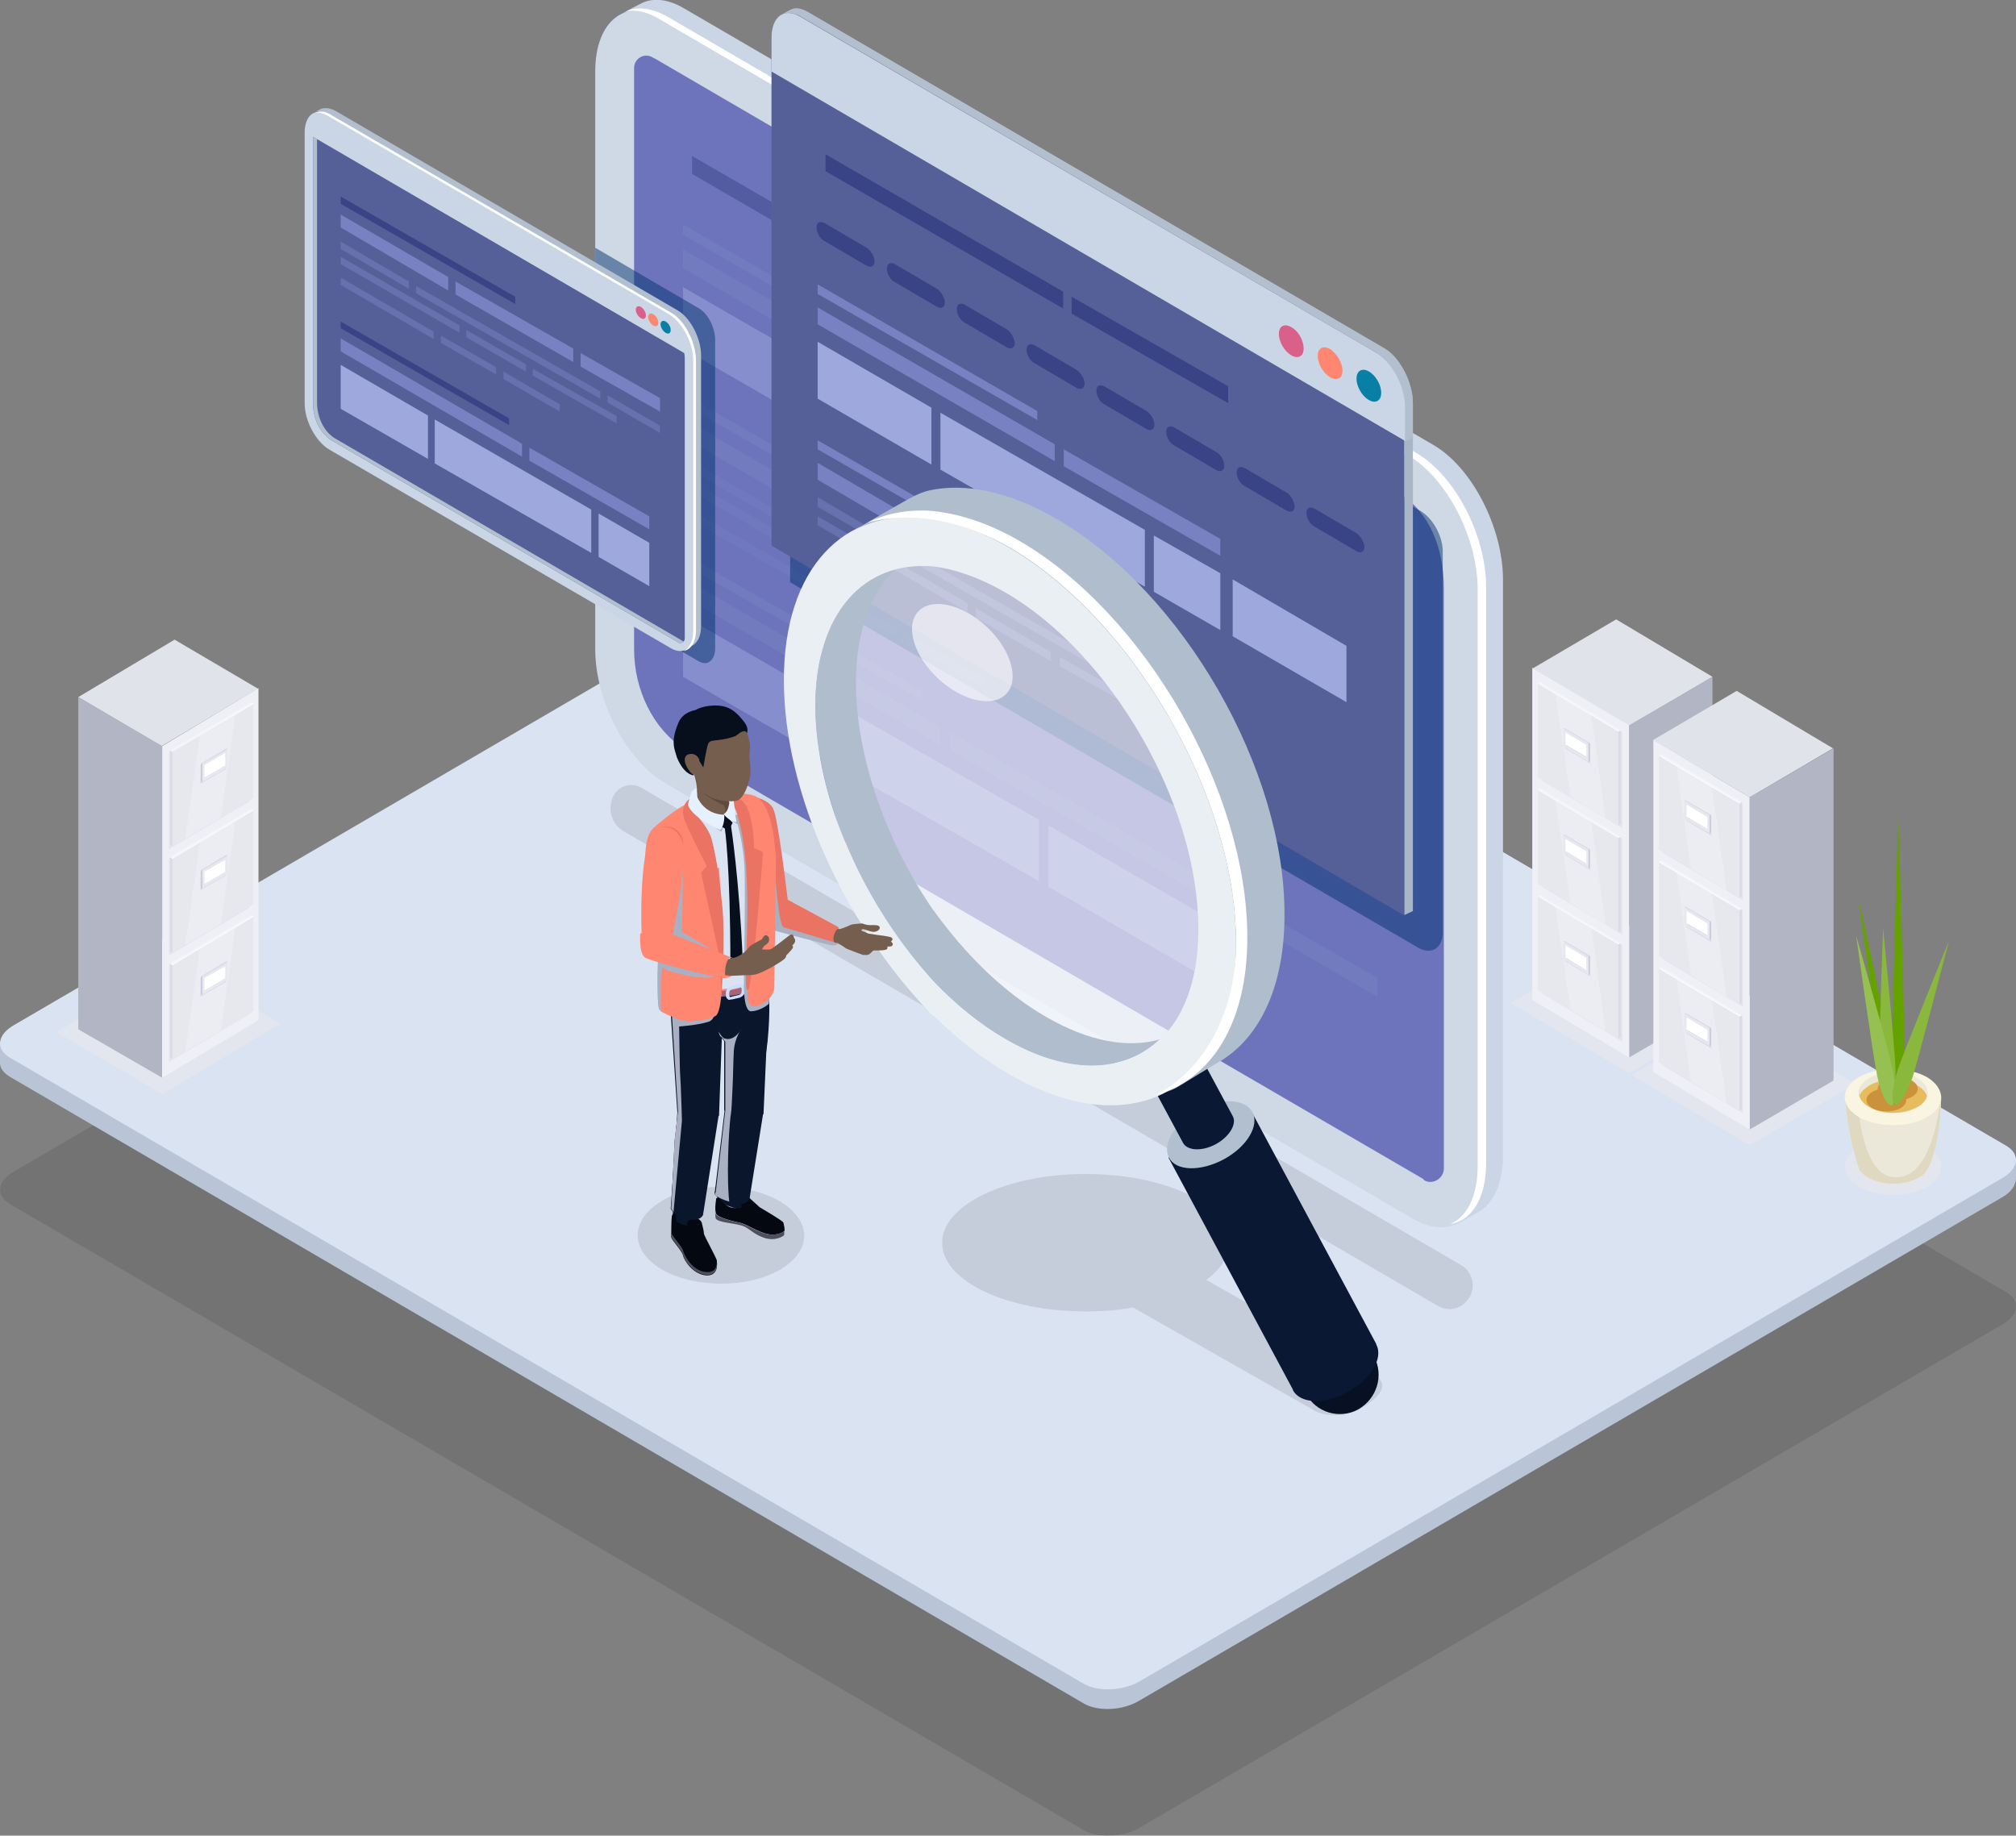 <?xml version="1.0" encoding="utf-8"?>
<!-- Generator: Adobe Illustrator 25.0.0, SVG Export Plug-In . SVG Version: 6.00 Build 0)  -->
<svg version="1.1" id="Layer_1" xmlns="http://www.w3.org/2000/svg" xmlns:xlink="http://www.w3.org/1999/xlink" x="0px" y="0px"
	 viewBox="0 0 358 326" style="enable-background:new 0 0 358 326;" xml:space="preserve">
<rect x="0" y="0" width="358" height="326" fill="#808080" stroke="none"/>
<style type="text/css">
	.st0{opacity:0.1;}
	.st1{fill:#B9C4D6;}
	.st2{fill:#DAE3F2;}
	.st3{fill:#E3E5EF;}
	.st4{fill:#E1E3EB;}
	.st5{fill:#B2B6C4;}
	.st6{fill:#EFF0F5;}
	.st7{fill:#E7E8ED;}
	.st8{fill:#ECEDF2;}
	.st9{fill:#D9DBE6;}
	.st10{fill:#E7E7F0;}
	.st11{fill:#FFFFFF;}
	.st12{fill:#C4C8D8;}
	.st13{fill:#F4F5FA;}
	.st14{fill:#FCFDFF;}
	.st15{fill:#EBE8D9;}
	.st16{fill:#DED9C0;}
	.st17{fill:#F9F5E0;}
	.st18{fill:#E7BC5F;}
	.st19{fill:#C9923B;}
	.st20{fill:#65A200;}
	.st21{fill:#89B83C;}
	.st22{fill:#96C052;}
	.st23{fill:#CFD8E5;}
	.st24{fill:#6E74BC;}
	.st25{opacity:0.5;}
	.st26{fill:#7881C1;}
	.st27{fill:#9EA8DD;}
	.st28{fill:#394486;}
	.st29{fill:#CAD5E5;}
	.st30{opacity:0.5;fill:#03336E;}
	.st31{fill:#556099;}
	.st32{fill:#A8B6C6;}
	.st33{fill:#B2BFCE;}
	.st34{fill:#0880A5;}
	.st35{fill:#FF8671;}
	.st36{fill:#D96088;}
	.st37{opacity:0.6;fill:#FFFFFF;}
	.st38{fill:#071123;}
	.st39{fill:#0B1833;}
	.st40{fill:#B0BDCC;}
	.st41{fill:#EAEFF4;}
	.st42{fill:#0A162B;}
	.st43{fill:#040911;}
	.st44{fill:#504F60;}
	.st45{fill:#EA7363;}
	.st46{fill:#755E4E;}
	.st47{fill:#A8B0C2;}
	.st48{fill:#8C92B0;}
	.st49{fill:#A76478;}
	.st50{fill:#676F97;}
	.st51{fill:#DDE8F6;}
	.st52{fill:#CCDEFB;}
	.st53{opacity:0.5;fill:#49392E;}
	.st54{fill:#070E1C;}
	.st55{fill:#E6F1FF;}
	.st56{fill:#DEA2B4;}
</style>
<g>
	<path class="st0" d="M192.4,325L1.7,213.8c-2.5-1.5-2.2-4,0.7-5.7l153.4-89.5c2.9-1.7,7.3-1.9,9.8-0.4l190.7,111.3
		c2.5,1.5,2.2,4-0.7,5.7l-153.4,89.5C199.3,326.3,194.9,326.5,192.4,325z"/>
	<g>
		<path class="st1" d="M358,205.8l-3.7-0.2L165.6,95.6c-2.5-1.5-6.9-1.3-9.8,0.4L2.9,185.2L0.3,185H0v3.8l0,0c0,0.9,0.6,1.7,1.7,2.4
			l190.7,111.3c2.5,1.5,6.9,1.3,9.8-0.4l153.4-89.5c1.6-0.9,2.3-2.1,2.4-3.2l0,0V205.8z"/>
		<path class="st2" d="M192.4,299L1.7,187.8c-2.5-1.5-2.2-4,0.7-5.7l153.4-89.5c2.9-1.7,7.3-1.9,9.8-0.4l190.7,111.3
			c2.5,1.5,2.2,4-0.7,5.7l-153.4,89.5C199.3,300.3,194.9,300.5,192.4,299z"/>
	</g>
	<path class="st0" d="M109,141.2L109,141.2c1-1.7,3.2-2.3,4.9-1.3l145.6,84.8c1.9,1.1,2.6,3.6,1.5,5.6l-0.1,0.1
		c-1.1,2-3.6,2.7-5.6,1.5l-144.6-84.3C108.5,146.3,107.8,143.5,109,141.2z"/>
	<g>
		<g>
			<polygon class="st3" points="268.2,178.1 287,167.2 308,179.7 289.3,190.6 			"/>
			<path class="st4" d="M287,110l-14.8,8.7l17.1,10.2l14.8-8.7L287,110z"/>
			<polygon class="st5" points="289.3,187.8 304.1,179.2 304.1,120.2 289.3,128.8 			"/>
			<polygon class="st6" points="289.3,187.8 272.1,177.6 272.1,118.6 289.3,128.8 			"/>
		</g>
		<g>
			<polygon class="st3" points="287.8,129.7 273.8,138.6 288.1,147.1 288.1,130.2 			"/>
			<polygon class="st7" points="273.1,121.4 273.1,138.1 287.4,146.6 287.4,129.9 			"/>
			<polygon class="st8" points="282.6,127 285.1,145.3 278.9,141.5 276.2,123.2 			"/>
			<polygon class="st9" points="277.9,132.9 277.9,132.5 282.3,131.9 282.4,132.4 282.4,135.6 			"/>
			<polygon class="st10" points="277.6,132.6 277.6,129.4 282.1,132 282.1,135.3 			"/>
			<polygon class="st11" points="278,130.1 278,132.4 281.7,134.6 281.7,132.3 			"/>
			<polygon class="st9" points="287.4,146.6 287.8,146.4 287.8,129.7 287.4,129.9 			"/>
			<polygon class="st12" points="282.1,135.3 282.3,135.1 282.3,131.9 282.1,132 			"/>
			<polygon class="st9" points="277.6,129.4 277.8,129.3 282.3,131.9 282.1,132 			"/>
			<polygon class="st9" points="278,132.4 278.1,132.3 281.7,134.4 281.7,134.6 			"/>
			<polygon class="st13" points="273.1,121.4 273.5,121.1 287.8,129.7 287.4,129.9 			"/>
			<polygon class="st14" points="287.8,129.7 287.4,129.8 273.2,121.4 273.5,121.1 273.1,121.4 287.4,129.9 			"/>
		</g>
		<g>
			<polygon class="st3" points="287.8,148.6 273.8,157.5 288.1,166 288.1,149.1 			"/>
			<polygon class="st7" points="273.1,140.3 273.1,157 287.4,165.5 287.4,148.8 			"/>
			<polygon class="st8" points="282.6,145.9 285.1,164.2 278.9,160.4 276.2,142.1 			"/>
			<polygon class="st9" points="277.9,151.8 277.9,151.4 282.3,150.8 282.4,151.3 282.4,154.5 			"/>
			<polygon class="st10" points="277.6,151.5 277.6,148.3 282.1,150.9 282.1,154.2 			"/>
			<polygon class="st11" points="278,149 278,151.3 281.7,153.5 281.7,151.2 			"/>
			<polygon class="st9" points="287.4,165.5 287.8,165.3 287.8,148.6 287.4,148.8 			"/>
			<polygon class="st12" points="282.1,154.2 282.3,154 282.3,150.8 282.1,150.9 			"/>
			<polygon class="st9" points="277.6,148.3 277.8,148.2 282.3,150.8 282.1,150.9 			"/>
			<polygon class="st9" points="278,151.3 278.1,151.2 281.7,153.4 281.7,153.5 			"/>
			<polygon class="st13" points="273.1,140.3 273.5,140 287.8,148.6 287.4,148.8 			"/>
			<polygon class="st14" points="287.8,148.6 287.4,148.7 273.2,140.3 273.5,140 273.1,140.3 287.4,148.8 			"/>
		</g>
		<g>
			<polygon class="st3" points="287.8,167.5 273.8,176.4 288.1,185 288.1,168 			"/>
			<polygon class="st7" points="273.1,159.2 273.1,175.9 287.4,184.4 287.4,167.7 			"/>
			<polygon class="st8" points="282.6,164.8 285.1,183.1 278.9,179.3 276.2,161.1 			"/>
			<polygon class="st9" points="277.9,170.7 277.9,170.3 282.3,169.7 282.4,170.2 282.4,173.4 			"/>
			<polygon class="st10" points="277.6,170.4 277.6,167.2 282.1,169.9 282.1,173.1 			"/>
			<polygon class="st11" points="278,167.9 278,170.2 281.7,172.4 281.7,170.1 			"/>
			<polygon class="st9" points="287.4,184.4 287.8,184.2 287.8,167.5 287.4,167.7 			"/>
			<polygon class="st12" points="282.1,173.1 282.3,173 282.3,169.7 282.1,169.9 			"/>
			<polygon class="st9" points="277.6,167.2 277.8,167.1 282.3,169.7 282.1,169.9 			"/>
			<polygon class="st9" points="278,170.2 278.1,170.1 281.7,172.3 281.7,172.4 			"/>
			<polygon class="st13" points="273.1,159.2 273.5,159 287.8,167.5 287.4,167.7 			"/>
			<polygon class="st14" points="287.8,167.5 287.4,167.6 273.2,159.2 273.5,159 273.1,159.2 287.4,167.7 			"/>
		</g>
	</g>
	<g>
		<g>
			<polygon class="st3" points="289.7,190.9 308.4,180 329.5,192.5 310.7,203.4 			"/>
			<path class="st4" d="M308.4,122.7l-14.8,8.7l17.1,10.2l14.8-8.7L308.4,122.7z"/>
			<polygon class="st5" points="310.7,200.6 325.6,191.9 325.6,132.9 310.7,141.6 			"/>
			<polygon class="st6" points="310.7,200.6 293.6,190.4 293.6,131.4 310.7,141.6 			"/>
		</g>
		<g>
			<polygon class="st3" points="309.3,142.4 295.2,151.4 309.5,159.9 309.5,142.9 			"/>
			<polygon class="st7" points="294.6,134.2 294.6,150.9 308.9,159.4 308.9,142.7 			"/>
			<polygon class="st8" points="304,139.8 306.6,158.1 300.3,154.3 297.7,136 			"/>
			<polygon class="st9" points="299.4,145.7 299.4,145.3 303.8,144.7 303.9,145.1 303.9,148.4 			"/>
			<polygon class="st10" points="299.1,145.4 299.1,142.2 303.6,144.8 303.6,148 			"/>
			<polygon class="st11" points="299.5,142.9 299.5,145.2 303.2,147.3 303.2,145.1 			"/>
			<polygon class="st9" points="308.9,159.4 309.3,159.2 309.3,142.4 308.9,142.7 			"/>
			<polygon class="st12" points="303.6,148 303.8,147.9 303.8,144.7 303.6,144.8 			"/>
			<polygon class="st9" points="299.1,142.2 299.3,142.1 303.8,144.7 303.6,144.8 			"/>
			<polygon class="st9" points="299.5,145.2 299.6,145.1 303.2,147.2 303.2,147.3 			"/>
			<polygon class="st13" points="294.6,134.2 295,133.9 309.3,142.4 308.9,142.7 			"/>
			<polygon class="st14" points="309.3,142.4 308.9,142.6 294.7,134.1 295,133.9 294.6,134.2 308.9,142.7 			"/>
		</g>
		<g>
			<polygon class="st3" points="309.3,161.4 295.2,170.3 309.5,178.8 309.5,161.8 			"/>
			<polygon class="st7" points="294.6,153.1 294.6,169.8 308.9,178.3 308.9,161.6 			"/>
			<polygon class="st8" points="304,158.7 306.6,177 300.3,173.2 297.7,154.9 			"/>
			<polygon class="st9" points="299.4,164.6 299.4,164.2 303.8,163.6 303.9,164 303.9,167.3 			"/>
			<polygon class="st10" points="299.1,164.3 299.1,161.1 303.6,163.7 303.6,166.9 			"/>
			<polygon class="st11" points="299.5,161.8 299.5,164.1 303.2,166.3 303.2,164 			"/>
			<polygon class="st9" points="308.9,178.3 309.3,178.1 309.3,161.4 308.9,161.6 			"/>
			<polygon class="st12" points="303.6,166.9 303.8,166.8 303.8,163.6 303.6,163.7 			"/>
			<polygon class="st9" points="299.1,161.1 299.3,161 303.8,163.6 303.6,163.7 			"/>
			<polygon class="st9" points="299.5,164.1 299.6,164 303.2,166.1 303.2,166.3 			"/>
			<polygon class="st13" points="294.6,153.1 295,152.8 309.3,161.4 308.9,161.6 			"/>
			<polygon class="st14" points="309.3,161.4 308.9,161.5 294.7,153 295,152.8 294.6,153.1 308.9,161.6 			"/>
		</g>
		<g>
			<polygon class="st3" points="309.3,180.3 295.2,189.2 309.5,197.7 309.5,180.7 			"/>
			<polygon class="st7" points="294.6,172 294.6,188.7 308.9,197.2 308.9,180.5 			"/>
			<polygon class="st8" points="304,177.6 306.6,195.9 300.3,192.1 297.7,173.8 			"/>
			<polygon class="st9" points="299.4,183.5 299.4,183.1 303.8,182.5 303.9,182.9 303.9,186.2 			"/>
			<polygon class="st10" points="299.1,183.2 299.1,180 303.6,182.6 303.6,185.8 			"/>
			<polygon class="st11" points="299.5,180.7 299.5,183 303.2,185.2 303.2,182.9 			"/>
			<polygon class="st9" points="308.9,197.2 309.3,197 309.3,180.3 308.9,180.5 			"/>
			<polygon class="st12" points="303.6,185.8 303.8,185.7 303.8,182.5 303.6,182.6 			"/>
			<polygon class="st9" points="299.1,180 299.3,179.9 303.8,182.5 303.6,182.6 			"/>
			<polygon class="st9" points="299.5,183 299.6,182.9 303.2,185 303.2,185.2 			"/>
			<polygon class="st13" points="294.6,172 295,171.7 309.3,180.3 308.9,180.5 			"/>
			<polygon class="st14" points="309.3,180.3 308.9,180.4 294.7,171.9 295,171.7 294.6,172 308.9,180.5 			"/>
		</g>
	</g>
	<g>
		<g>
			<polygon class="st3" points="49.8,181.8 31.1,170.8 10,183.3 28.8,194.3 			"/>
			<path class="st4" d="M13.9,123.8l14.8,8.7l17.1-10.2l-14.8-8.7L13.9,123.8z"/>
			<polygon class="st5" points="28.8,191.4 13.9,182.8 13.9,123.8 28.8,132.5 			"/>
			<polygon class="st6" points="28.8,191.4 45.9,181.2 45.9,122.2 28.8,132.5 			"/>
		</g>
		<g>
			<polygon class="st3" points="30.2,133.3 44.3,142.3 30,150.8 30,133.8 			"/>
			<polygon class="st7" points="45,125 45,141.7 30.6,150.3 30.6,133.5 			"/>
			<polygon class="st8" points="35.5,130.7 32.9,148.9 39.2,145.2 41.8,126.9 			"/>
			<polygon class="st9" points="40.1,136.6 40.1,136.1 35.7,135.6 35.6,136 35.6,139.2 			"/>
			<polygon class="st10" points="40.4,136.3 40.4,133.1 35.9,135.7 35.9,138.9 			"/>
			<polygon class="st11" points="40,133.7 40,136 36.3,138.2 36.3,135.9 			"/>
			<polygon class="st9" points="30.6,150.3 30.2,150 30.2,133.3 30.6,133.5 			"/>
			<polygon class="st12" points="35.9,138.9 35.7,138.8 35.7,135.6 35.9,135.7 			"/>
			<polygon class="st9" points="40.4,133.1 40.2,132.9 35.7,135.6 35.9,135.7 			"/>
			<polygon class="st9" points="40,136 39.9,136 36.3,138.1 36.3,138.2 			"/>
			<polygon class="st13" points="45,125 44.5,124.8 30.2,133.3 30.6,133.5 			"/>
			<polygon class="st14" points="30.2,133.3 30.6,133.5 44.8,125 44.5,124.8 45,125 30.6,133.5 			"/>
		</g>
		<g>
			<polygon class="st3" points="30.2,152.2 44.3,161.2 30,169.7 30,152.7 			"/>
			<polygon class="st7" points="45,143.9 45,160.6 30.6,169.2 30.6,152.5 			"/>
			<polygon class="st8" points="35.5,149.6 32.9,167.8 39.2,164.1 41.8,145.8 			"/>
			<polygon class="st9" points="40.1,155.5 40.1,155 35.7,154.5 35.6,154.9 35.6,158.1 			"/>
			<polygon class="st10" points="40.4,155.2 40.4,152 35.9,154.6 35.9,157.8 			"/>
			<polygon class="st11" points="40,152.7 40,154.9 36.3,157.1 36.3,154.8 			"/>
			<polygon class="st9" points="30.6,169.2 30.2,168.9 30.2,152.2 30.6,152.5 			"/>
			<polygon class="st12" points="35.9,157.8 35.7,157.7 35.7,154.5 35.9,154.6 			"/>
			<polygon class="st9" points="40.4,152 40.2,151.8 35.7,154.5 35.9,154.6 			"/>
			<polygon class="st9" points="40,154.9 39.9,154.9 36.3,157 36.3,157.1 			"/>
			<polygon class="st13" points="45,143.9 44.5,143.7 30.2,152.2 30.6,152.5 			"/>
			<polygon class="st14" points="30.2,152.2 30.6,152.4 44.8,143.9 44.5,143.7 45,143.9 30.6,152.5 			"/>
		</g>
		<g>
			<polygon class="st3" points="30.2,171.1 44.3,180.1 30,188.6 30,171.6 			"/>
			<polygon class="st7" points="45,162.8 45,179.6 30.6,188.1 30.6,171.4 			"/>
			<polygon class="st8" points="35.5,168.5 32.9,186.7 39.2,183 41.8,164.7 			"/>
			<polygon class="st9" points="40.1,174.4 40.1,174 35.7,173.4 35.6,173.8 35.6,177 			"/>
			<polygon class="st10" points="40.4,174.1 40.4,170.9 35.9,173.5 35.9,176.7 			"/>
			<polygon class="st11" points="40,171.6 40,173.8 36.3,176 36.3,173.7 			"/>
			<polygon class="st9" points="30.6,188.1 30.2,187.8 30.2,171.1 30.6,171.4 			"/>
			<polygon class="st12" points="35.9,176.7 35.7,176.6 35.7,173.4 35.9,173.5 			"/>
			<polygon class="st9" points="40.4,170.9 40.2,170.7 35.7,173.4 35.9,173.5 			"/>
			<polygon class="st9" points="40,173.8 39.9,173.8 36.3,175.9 36.3,176 			"/>
			<polygon class="st13" points="45,162.8 44.5,162.6 30.2,171.1 30.6,171.4 			"/>
			<polygon class="st14" points="30.2,171.1 30.6,171.3 44.8,162.8 44.5,162.6 45,162.8 30.6,171.4 			"/>
		</g>
	</g>
	<g>
		<path class="st3" d="M342.2,210.8c-3.3,1.9-8.7,1.9-12.1,0c-3.3-2-3.4-5.1,0-7.1c3.3-1.9,8.7-1.9,12.1,0
			C345.5,205.7,345.6,208.8,342.2,210.8z"/>
		<path class="st15" d="M344.7,194.6c0,0,0,0.1,0,0.4c0,1.2-0.2,9-2.5,12.9c0,0,0,0,0,0c-0.3,0.5-0.8,1-1.4,1.3
			c-2.5,1.5-6.6,1.5-9.1,0c-0.7-0.4-1.1-0.8-1.5-1.3c0,0-2.2-6.2-2.5-12.6v-0.2C327.7,189.1,344.7,194.6,344.7,194.6z"/>
		<path class="st16" d="M344.7,194.9c0,1.2-0.2,9-2.5,12.9c0,0,0,0,0,0c-0.3,0.5-0.8,1-1.4,1.3c-2.5,1.5-6.6,1.5-9.1,0
			c-0.7-0.4-1.1-0.8-1.5-1.3c0,0-2.2-6.2-2.5-12.6v-0.2l2.3,1.8c0,0,0.8,11.5,5.9,12.2C340.9,209.8,343.5,203.7,344.7,194.9z"/>
		<path class="st17" d="M342.2,198.4c-3.3,1.9-8.7,1.9-12.1,0c-3.3-2-3.4-5.1,0-7.1c3.3-1.9,8.7-1.9,12.1,0
			C345.5,193.3,345.6,196.5,342.2,198.4z"/>
		<path class="st18" d="M340.5,191.6c-2.4-1.4-6.2-1.4-8.6,0c-2.4,1.4-2.4,3.6,0,5c2.4,1.4,6.2,1.4,8.6,0
			C342.9,195.3,342.8,193,340.5,191.6z"/>
		<path class="st15" d="M331.9,192.8c2.4-1.4,6.2-1.4,8.6,0c0.9,0.5,1.5,1.2,1.7,1.9c0.4-1.1-0.2-2.3-1.7-3.2
			c-2.4-1.4-6.2-1.4-8.6,0c-1.5,0.8-2,2-1.7,3.1C330.4,194,331,193.4,331.9,192.8z"/>
		<path class="st19" d="M337.5,193.9c-1.4-0.8-3.6-0.8-5,0c-1.4,0.8-1.4,2.1,0,2.9c1.4,0.8,3.6,0.8,5,0
			C338.9,196,338.8,194.7,337.5,193.9z"/>
		<path class="st19" d="M339.5,191.9c-1.4-0.8-3.6-0.8-5,0c-1.4,0.8-1.4,2.1,0,2.9c1.4,0.8,3.6,0.8,5,0
			C340.9,194,340.9,192.7,339.5,191.9z"/>
		<path class="st20" d="M338.2,185.6c0,5-0.5,9-1.1,9c-0.6,0-1.1-4-1.1-9c0-5,1.1-40.8,1.1-40.8S338.2,180.6,338.2,185.6z"/>
		<path class="st20" d="M336.4,189.3c0.6,3.7,0.7,6.8,0.1,6.9c-0.6,0.1-1.6-2.7-2.3-6.4c-0.6-3.7-4.2-30.4-4.2-30.4
			S335.7,185.6,336.4,189.3z"/>
		<path class="st21" d="M336.6,189.7c0.1,3.3-0.5,6.1-1.3,6.1c-0.8,0-1.5-2.7-1.6-6c-0.1-3.3,0.7-25,0.7-25S336.5,186.4,336.6,189.7
			z"/>
		<path class="st22" d="M336.1,190c0.7,3.3,0.6,6.1-0.2,6.3c-0.8,0.2-2-2.3-2.6-5.5c-0.7-3.3-3.7-24.7-3.7-24.7
			S335.5,186.7,336.1,190z"/>
		<path class="st21" d="M339.7,191.1c-1,3.1-2.5,5.4-3.2,5.1c-0.7-0.3-0.5-3.1,0.5-6.2c1-3.1,9.1-22.9,9.1-22.9
			S340.7,187.9,339.7,191.1z"/>
	</g>
	<path class="st23" d="M251,216.5l-133-77.5c-6.8-4-12.3-14.6-12.3-23.7V12.7c0-9.1,5.5-13.3,12.3-9.4l133,77.5
		c6.8,4,12.3,14.6,12.3,23.7v102.5C263.3,216.2,257.8,220.4,251,216.5z"/>
	<path class="st24" d="M252.6,209.3L121.5,133c-5.5-3.5-8.9-10.5-8.9-17.7V12.1c0-1.7,1.8-2.8,3.3-1.9c0.2,0.1,0.3,0.2,0.4,0.2
		l131.2,76.5c6.5,3.8,8.9,10.5,8.9,17.7v102.9c0,1.8-2,3-3.5,2.1C252.8,209.4,252.7,209.4,252.6,209.3z"/>
	<g class="st25">
		<g>
			<g>
				<polygon class="st26" points="121.3,39.9 121.3,41.7 163.7,66 163.7,64.3 				"/>
				<polygon class="st26" points="167,70.7 121.3,44.3 121.3,47.6 167,74 				"/>
				<polygon class="st27" points="143.3,63.7 121.3,51 121.3,61.9 143.3,74.6 				"/>
				<polygon class="st27" points="145,64.7 145,75.6 184.5,98.2 184.5,87.3 				"/>
				<polygon class="st26" points="168.8,75 199,92.2 199,89 168.8,71.7 				"/>
				<polygon class="st27" points="186.2,99.2 199,106.5 199,95.6 186.2,88.3 				"/>
				<polygon class="st28" points="168.6,54.1 122.9,27.7 122.9,30.9 168.6,57.4 				"/>
				<polygon class="st28" points="170.4,58.4 200.6,75.6 200.6,72.3 170.4,55.1 				"/>
			</g>
			<g>
				<polygon class="st26" points="121.3,69.9 121.3,71.7 163.7,96 163.7,94.3 				"/>
				<polygon class="st26" points="147.5,89.6 121.3,74.3 121.3,77.6 147.5,92.8 				"/>
				<g class="st25">
					<polygon class="st26" points="145.6,105.5 159.1,113.2 159.1,111.4 145.6,103.8 					"/>
					<polygon class="st26" points="150.2,101.3 121.3,84.6 121.3,86.4 150.2,103.1 					"/>
					<polygon class="st26" points="138,90.7 121.3,81 121.3,82.7 138,92.4 					"/>
					<polygon class="st26" points="184.5,117.3 139.7,91.7 139.7,93.4 184.5,119 					"/>
					<polygon class="st26" points="166.3,112.5 166.3,110.7 151.9,102.3 151.9,104.1 					"/>
					<polygon class="st26" points="186.2,118.3 186.2,120 199,127.4 199,125.6 					"/>
					<polygon class="st26" points="168,113.5 188.4,125 188.4,123.2 168,111.7 					"/>
					<polygon class="st26" points="121.3,91.5 143.9,104.5 143.9,102.8 121.3,89.7 					"/>
					<polygon class="st26" points="160.8,114.2 174.6,122.1 174.6,120.4 160.8,112.4 					"/>
				</g>
				<g>
					<polygon class="st26" points="177.9,106.9 149.3,90.6 149.3,93.8 177.9,110.2 					"/>
					<polygon class="st26" points="179.6,107.9 179.6,111.2 199,122.2 199,119 					"/>
				</g>
			</g>
			<g>
				<polygon class="st26" points="121.3,98.3 121.3,100.1 163.7,124.4 163.7,122.6 				"/>
				<polygon class="st26" points="167,129.1 121.3,102.6 121.3,105.9 167,132.3 				"/>
				<polygon class="st27" points="143.3,122 121.3,109.3 121.3,120.2 143.3,132.9 				"/>
				<polygon class="st27" points="145,123 145,133.9 184.5,156.5 184.5,145.6 				"/>
				<polygon class="st26" points="168.8,133.3 199,150.6 199,147.3 168.8,130.1 				"/>
				<polygon class="st27" points="186.2,157.5 199,164.9 199,154 186.2,146.6 				"/>
				<g>
					<polygon class="st26" points="244.6,173.7 198.8,147.3 198.8,150.5 244.6,177 					"/>
					<polygon class="st27" points="220.8,166.6 198.8,153.9 198.8,164.8 220.8,177.5 					"/>
				</g>
			</g>
		</g>
	</g>
	<path class="st29" d="M254.5,79l-133-77.5c-2.7-1.6-5.2-1.9-7.2-1.1c-0.3,0.1-3.7,1.9-3.9,2.1c0,0,0,0,0,0c2.1-1,4.8-0.8,7.7,0.8
		l133,77.5c6.8,4,12.3,14.6,12.3,23.7v102.5c0,5.7-2.1,9.5-5.4,10.6c0.3,0,0.6-0.1,1.1-0.4c0.2-0.1,3.9-2.2,4-2.3
		c2.3-1.7,3.8-5,3.8-9.7V102.7C266.8,93.5,261.3,82.9,254.5,79z"/>
	<path class="st11" d="M251.6,80.5l-133-77.5c-2.8-1.6-5.4-1.9-7.4-1c1.8-0.3,3.8,0.1,5.9,1.4l133,77.5c6.8,4,12.3,14.6,12.3,23.7
		v102.5c0,5.4-1.9,9-4.9,10.3c3.8-0.6,6.4-4.5,6.4-10.8V104.2C263.9,95.1,258.4,84.5,251.6,80.5z"/>
	<path class="st30" d="M252,90.6l-111.2-64l-0.5,76.8l111.7,65c2.3,1.2,4.2-0.1,4.2-2.8V97.7C256.1,95,254.3,91.8,252,90.6z"/>
	<g>
		<g>
			<path class="st31" d="M137,96.9V6.7c0-3.7,2.3-5.4,5-3.8l102.4,59.8c2.8,1.6,5,6,5,9.7v90.2L137,96.9z"/>
			<path class="st32" d="M250.9,161.8V71.6c0-3.7-2.3-8.1-5-9.7L143.4,2.1c-1.1-0.6-2.1-0.8-2.9-0.4c-0.1,0-1.5,0.8-1.6,0.8l0,0
				c0.9-0.4,1.9-0.3,3.1,0.3l102.4,59.8c2.8,1.6,5,6,5,9.7v90.2L250.9,161.8z"/>
			<path class="st33" d="M250.9,77.7v-6.1c0-3.7-2.3-8.1-5-9.7L143.4,2.1c-1.1-0.6-2.1-0.8-2.9-0.4c-0.1,0-1.5,0.8-1.6,0.8l0,0
				c0.9-0.4,1.9-0.3,3.1,0.3l102.4,59.8c2.8,1.6,5,6,5,9.7v6.1L250.9,77.7z"/>
			<path class="st29" d="M244.5,62.7L142,2.9c-2.8-1.6-5,0.1-5,3.8v6l112.5,65.6v-6C249.5,68.6,247.2,64.3,244.5,62.7z"/>
			
				<ellipse transform="matrix(0.867 -0.498 0.498 0.867 -1.748 130.268)" class="st34" cx="243.1" cy="68.4" rx="1.8" ry="3.1"/>
			<path class="st35" d="M238.4,65.8c0,1.4-1,1.9-2.2,1.2c-1.2-0.7-2.2-2.4-2.2-3.8c0-1.4,1-1.9,2.2-1.2
				C237.4,62.8,238.4,64.5,238.4,65.8z"/>
			<path class="st36" d="M231.5,61.9c0,1.4-1,1.9-2.2,1.2c-1.2-0.7-2.2-2.4-2.2-3.8c0-1.4,1-1.9,2.2-1.2
				C230.6,58.8,231.5,60.5,231.5,61.9z"/>
		</g>
		<g>
			<g>
				<path class="st28" d="M153.9,44l-7.5-4.4c-0.8-0.4-1.4-0.1-1.4,0.8c0,0.9,0.6,2,1.4,2.4l7.5,4.4c0.8,0.4,1.4,0.1,1.4-0.8
					C155.3,45.6,154.7,44.5,153.9,44z"/>
				<path class="st28" d="M166.4,51.3l-7.5-4.4c-0.8-0.4-1.4-0.1-1.4,0.8c0,0.9,0.6,2,1.4,2.4l7.5,4.4c0.8,0.4,1.4,0.1,1.4-0.8
					C167.7,52.8,167.1,51.7,166.4,51.3z"/>
				<path class="st28" d="M178.8,58.5l-7.5-4.4c-0.8-0.4-1.4-0.1-1.4,0.8c0,0.9,0.6,2,1.4,2.4l7.5,4.4c0.8,0.4,1.4,0.1,1.4-0.8
					C180.1,60,179.5,58.9,178.8,58.5z"/>
				<path class="st28" d="M191.2,65.7l-7.5-4.4c-0.8-0.4-1.4-0.1-1.4,0.8c0,0.9,0.6,2,1.4,2.4l7.5,4.4c0.8,0.4,1.4,0.1,1.4-0.8
					C192.6,67.2,191.9,66.2,191.2,65.7z"/>
				<path class="st28" d="M203.6,73l-7.5-4.4c-0.8-0.4-1.4-0.1-1.4,0.8c0,0.9,0.6,2,1.4,2.4l7.5,4.4c0.8,0.4,1.4,0.1,1.4-0.8
					C205,74.6,204.4,73.5,203.6,73z M216,80.3l-7.5-4.4c-0.8-0.4-1.4-0.1-1.4,0.8c0,0.9,0.6,2,1.4,2.4l7.5,4.4
					c0.8,0.4,1.4,0.1,1.4-0.8C217.4,81.8,216.8,80.7,216,80.3z M228.5,87.5l-7.5-4.4c-0.8-0.4-1.4-0.1-1.4,0.8c0,0.9,0.6,2,1.4,2.4
					l7.5,4.4c0.8,0.4,1.4,0.1,1.4-0.8C229.8,89,229.2,87.9,228.5,87.5z M240.9,94.7l-7.5-4.4c-0.8-0.4-1.4-0.1-1.4,0.8
					c0,0.9,0.6,2,1.4,2.4l7.5,4.4c0.8,0.4,1.4,0.1,1.4-0.8C242.2,96.2,241.6,95.2,240.9,94.7z"/>
			</g>
			<g>
				<g>
					<g>
						<polygon class="st26" points="145.2,50.5 145.2,52.2 184.2,74.6 184.2,73 						"/>
						<polygon class="st26" points="187.3,78.9 145.2,54.6 145.2,57.6 187.3,81.9 						"/>
						<polygon class="st27" points="165.4,72.4 145.2,60.7 145.2,70.8 165.4,82.5 						"/>
						<polygon class="st27" points="167,73.3 167,83.4 203.3,104.2 203.3,94.1 						"/>
						<polygon class="st26" points="188.9,82.8 216.7,98.7 216.7,95.7 188.9,79.8 						"/>
						<polygon class="st27" points="204.9,105.1 216.7,111.9 216.7,101.8 204.9,95.1 						"/>
						<polygon class="st28" points="188.8,51.8 146.6,27.4 146.6,30.4 188.8,54.8 						"/>
						<polygon class="st28" points="190.3,55.7 218.1,71.6 218.1,68.6 190.3,52.7 						"/>
						<polygon class="st27" points="239.1,114.7 218.9,102.9 218.9,113 239.1,124.7 						"/>
					</g>
					<g>
						<polygon class="st26" points="145.2,78.2 145.2,79.8 184.2,102.2 184.2,100.6 						"/>
						<polygon class="st26" points="169.3,96.3 145.2,82.2 145.2,85.2 169.3,99.3 						"/>
						<g class="st25">
							<polygon class="st26" points="171.8,107.1 145.2,91.7 145.2,93.3 171.8,108.7 							"/>
							<polygon class="st26" points="160.5,97.3 145.2,88.3 145.2,90 160.5,98.9 							"/>
							<polygon class="st26" points="203.3,121.8 162.1,98.2 162.1,99.8 203.3,123.4 							"/>
							<polygon class="st26" points="186.6,117.4 186.6,115.8 173.3,108 173.3,109.7 							"/>
							<polygon class="st26" points="204.9,122.7 204.9,124.3 216.7,131.1 216.7,129.5 							"/>
							<polygon class="st26" points="188.2,118.3 207,128.9 207,127.3 188.2,116.7 							"/>
						</g>
						<g>
							<polygon class="st26" points="197.3,112.3 170.9,97.2 170.9,100.2 197.3,115.3 							"/>
							<polygon class="st26" points="198.9,113.2 198.9,116.2 216.7,126.4 216.7,123.4 							"/>
						</g>
					</g>
				</g>
			</g>
		</g>
	</g>
	<g>
		<g>
			<path class="st30" d="M124,54.7L105.7,44v62.7l18.3,10.7c1.6,1,3-0.1,3-2.3V60.4C127,58.2,125.7,55.6,124,54.7z"/>
			<path class="st29" d="M119.1,115.1L58.4,79.8c-2.3-1.4-4.3-5-4.3-8.2v-48c0-3.2,1.9-4.6,4.3-3.2l60.7,35.3c2.3,1.4,4.3,5,4.3,8.2
				v48C123.3,115,121.4,116.5,119.1,115.1z"/>
			<path class="st33" d="M120.3,55.1L59.6,19.7c-0.9-0.5-1.8-0.6-2.5-0.4c-0.1,0-1.3,0.7-1.4,0.7l0,0c0.7-0.4,1.6-0.3,2.6,0.3
				l60.7,35.3c2.3,1.4,4.3,5,4.3,8.2v48c0,2-0.7,3.3-1.9,3.6c0.1,0,0.2,0,0.4-0.1c0.1,0,1.3-0.8,1.4-0.8c0.8-0.6,1.3-1.7,1.3-3.4
				v-48C124.5,60.1,122.6,56.4,120.3,55.1z"/>
			<path class="st11" d="M119.3,55.6L58.6,20.3c-1-0.6-1.8-0.6-2.6-0.3c0.6-0.1,1.3,0.1,2.1,0.5l60.7,35.3c2.3,1.4,4.3,5,4.3,8.2v48
				c0,1.9-0.7,3.1-1.7,3.6c1.3-0.2,2.2-1.6,2.2-3.7v-48C123.5,60.6,121.6,57,119.3,55.6z"/>
			<path class="st31" d="M55.6,24.3v47.5c0,2.5,1.2,5,3.1,6.3l61.6,35.9c0,0,0.1,0,0.1,0.1c0.6,0.3,1.2-0.1,1.2-0.7V63.9
				c0-0.4,0-0.8-0.1-1.2L55.6,24.3z"/>
			<path class="st33" d="M121.1,113.8c0,0-0.1,0-0.1-0.1L59.4,77.8c-1.9-1.2-3.1-3.7-3.1-6.3V24.7l-0.7-0.4v47.5
				c0,2.5,1.2,5,3.1,6.3l61.6,35.9c0,0,0.1,0,0.1,0.1c0.3,0.2,0.7,0.1,1-0.1C121.3,113.8,121.2,113.8,121.1,113.8z"/>
			<g>
				<path class="st34" d="M117.3,57.6c0,0.5,0.4,1.2,0.9,1.5c0.5,0.3,0.9,0.1,0.9-0.5s-0.4-1.2-0.9-1.5
					C117.7,56.8,117.3,57.1,117.3,57.6z"/>
				<path class="st35" d="M115.1,56.3c0,0.5,0.4,1.2,0.9,1.5c0.5,0.3,0.9,0.1,0.9-0.5s-0.4-1.2-0.9-1.5
					C115.5,55.5,115.1,55.8,115.1,56.3z"/>
				<path class="st36" d="M112.9,55c0,0.5,0.4,1.2,0.9,1.5c0.5,0.3,0.9,0.1,0.9-0.5c0-0.5-0.4-1.2-0.9-1.5
					C113.3,54.2,112.9,54.5,112.9,55z"/>
			</g>
			<g>
				<polygon class="st28" points="60.5,34.9 60.5,36.2 91.5,54 91.5,52.7 				"/>
				<polygon class="st26" points="79.6,49.2 60.5,38.1 60.5,40.4 79.6,51.6 				"/>
				<g class="st25">
					<polygon class="st26" points="78.3,60.9 88.1,66.5 88.1,65.2 78.3,59.6 					"/>
					<polygon class="st26" points="81.6,57.8 60.5,45.6 60.5,46.9 81.6,59.1 					"/>
					<polygon class="st26" points="72.6,50 60.5,42.9 60.5,44.2 72.6,51.3 					"/>
					<polygon class="st26" points="106.6,69.5 73.9,50.8 73.9,52.1 106.6,70.8 					"/>
					<polygon class="st26" points="93.4,66 93.4,64.7 82.8,58.6 82.8,59.9 					"/>
					<polygon class="st26" points="107.9,70.2 107.9,71.5 117.2,76.9 117.2,75.6 					"/>
					<polygon class="st26" points="94.6,66.7 109.5,75.2 109.5,73.9 94.6,65.5 					"/>
					<polygon class="st26" points="60.5,50.6 77,60.2 77,58.9 60.5,49.3 					"/>
					<polygon class="st26" points="89.4,67.3 99.4,73.1 99.4,71.8 89.4,66 					"/>
				</g>
				<g>
					<polygon class="st26" points="101.8,61.9 80.9,50 80.9,52.3 101.8,64.3 					"/>
					<polygon class="st26" points="103.1,62.7 103.1,65.1 117.2,73.1 117.2,70.7 					"/>
				</g>
			</g>
			<g>
				<polygon class="st28" points="60.5,57.1 60.5,58.3 90.4,75.5 90.4,74.3 				"/>
				<polygon class="st26" points="92.7,78.8 60.5,60.1 60.5,62.4 92.7,81.1 				"/>
				<polygon class="st27" points="76,73.8 60.5,64.8 60.5,72.6 76,81.5 				"/>
				<polygon class="st27" points="77.2,74.5 77.2,82.3 105,98.2 105,90.5 				"/>
				<polygon class="st26" points="94,81.8 115.3,94 115.3,91.7 94,79.5 				"/>
				<polygon class="st27" points="106.3,98.9 115.3,104.1 115.3,96.4 106.3,91.2 				"/>
			</g>
		</g>
	</g>
	
		<ellipse transform="matrix(0.912 -0.41 0.41 0.912 -42.881 86.697)" class="st37" cx="180.9" cy="143.4" rx="31.1" ry="52.8"/>
	
		<ellipse transform="matrix(0.682 -0.732 0.732 0.682 -30.434 161.881)" class="st37" cx="170.8" cy="115.9" rx="6.3" ry="10.7"/>
	<g>
		<path class="st0" d="M244.1,244.2l-29.9-16.9c2.6-1.9,4.1-4.2,4.1-6.6c0-6.8-11.4-12.2-25.5-12.2c-14.1,0-25.5,5.5-25.5,12.2
			c0,6.8,11.4,12.2,25.5,12.2c2.9,0,5.7-0.2,8.4-0.7l32.2,18.3c2.1,1.2,5.7,1.1,8.1-0.3C244.2,248.7,247.3,246.1,244.1,244.2z"/>
		<g>
			<path class="st38" d="M244,240.9c1.8,3.4,0.5,7.5-2.8,9.4c-3.3,1.8-7.5,0.6-9.3-2.8c-1.8-3.4-0.5-7.5,2.8-9.4
				C238.1,236.3,242.2,237.5,244,240.9z"/>
			<path class="st39" d="M222.3,197.5l-14.8,8.1l22.1,41.2l0,0c0,0,0,0,0,0.1c1.3,2.4,5.6,2.6,9.7,0.3c4.1-2.2,6.4-6,5.1-8.4
				c0,0,0,0,0-0.1l0,0L222.3,197.5z"/>
			<path class="st33" d="M222.4,197.5c1.3,2.4-1,6.2-5.1,8.4c-4.1,2.2-8.5,2.1-9.7-0.3c-1.3-2.4,1-6.2,5.1-8.4
				C216.7,194.9,221.1,195.1,222.4,197.5z"/>
			<path class="st39" d="M212.6,186.5l-8.8,4.8l6.3,11.7l0,0c0,0,0,0,0,0c0.8,1.4,3.4,1.5,5.8,0.2c2.4-1.3,3.8-3.6,3-5c0,0,0,0,0,0
				l0,0L212.6,186.5z"/>
		</g>
		<path class="st40" d="M185.6,180.5c-7.4-4.3-14.2-11-19.8-18.8l-0.1-0.1c-8.4-12.2-13.7-27.3-13.7-40.4c0-9,2.6-15.8,6.9-20
			c-8.5,2.3-14.1,10.8-14.1,24c0,16.1,8.3,34.8,20.1,48.1v0.1c4.1,4.5,8.7,8.3,13.5,11.1c11.2,6.5,21.2,6.1,27.5,0.1
			C200.3,186.2,193.3,185,185.6,180.5z"/>
		<path class="st41" d="M179.1,97.1c-4.7-2.7-9.1-4.4-13.3-5.1v0c-0.1,0-0.1,0-0.2,0c-0.2,0-0.4-0.1-0.7-0.1v0
			c-15.1-1.8-25.7,9-25.7,28.9c0,19.9,10.7,43.1,25.7,58.8v0c0.1,0.1,0.1,0.1,0.2,0.2c0.2,0.2,0.4,0.5,0.7,0.7v-0.1
			c4.2,4.1,8.6,7.6,13.3,10.3c22.3,13,40.4,2.6,40.4-23.3S201.5,110.1,179.1,97.1z M178.5,184.5c-4.5-2.6-8.8-6.1-12.7-10.2v0
			c-12.3-13.3-21-32.5-21-49c0-16.5,8.7-25.8,21-24.7l0,0c3.9,0.5,8.2,2,12.7,4.6c19,11,34.3,37.8,34.3,59.7
			C212.9,186.7,197.5,195.6,178.5,184.5z"/>
		<path class="st40" d="M187.7,92.2c-8.4-4.9-16.2-6.5-22.7-5.1v0c-1.7,0.4-3.3,1.3-4.7,2.1c-0.2,0.1-6.2,3.5-9.3,5.4
			c4.1-2.5,9.1-3.3,14.7-2.5c4.2,0.7,8.7,2.4,13.4,5.1c22.3,13,40.4,44.5,40.4,70.3c0,13.2-4.7,22.4-12.3,26.4
			c0.5-0.2,1.2-0.4,2-0.9c0.2-0.1,7.3-4.5,7.6-4.6c7-4.3,11.3-13.3,11.3-25.9C228.2,136.7,210.1,105.2,187.7,92.2z"/>
		<path class="st11" d="M181.1,96.1c-5.7-3.3-11.1-5-16.1-5.4l0,0c-4-0.2-7.7,0.5-10.9,2.1c3.3-0.9,7.4-1.2,11.7-0.5v0
			c4.3,0.7,8.9,2.3,13.3,4.8c22.3,13,40.4,44.5,40.4,70.3c0,13.5-6.5,23.1-14.3,27.1c9.9-2.8,16.3-12.7,16.3-28
			C221.5,140.6,203.4,109.1,181.1,96.1z"/>
	</g>
	<g>
		<g>
			<g>
				<g>
					<path class="st0" d="M138.5,225.5c-5.7,3.3-15.1,3.3-20.9,0c-5.8-3.4-5.8-8.8-0.1-12.2s15.1-3.3,20.9,0
						C144.2,216.7,144.3,222.1,138.5,225.5z"/>
					<path class="st42" d="M123.7,215.3l0.4,3.3c0,0-4.5-1.3-4.6-2.2c-0.1-0.9,0.1-3,0.1-3L123.7,215.3z"/>
					<path class="st42" d="M132.2,211.9l0.5,3.3c0,0-5.2-1.3-5.3-2.2s0.1-3,0.1-3L132.2,211.9z"/>
					<path class="st43" d="M124.6,217.1c0,0-0.3-0.7-1-0.7c-0.7,0-1.4,0.3-1.5,0.6c-0.1,0.3-0.1,0.7-0.1,0.7s-1.8-0.5-1.9-0.9
						c-0.1-0.4,0-1.4,0-1.4s-0.7,0-0.8,0.6c-0.1,0.7-0.1,3.2-0.1,3.7c0,0.5,2,2.5,2.1,3.3c0.2,0.8,1.6,3.2,4,3.5
						c2.4,0.2,2-2.2,2-2.6c0-0.4-2.2-4.3-2.3-4.8C125,218.5,124.6,217.2,124.6,217.1z"/>
					<path class="st44" d="M125.3,225.9c-2.4-0.2-3.8-3-4-3.8c-0.2-0.8-2.2-2.8-2.1-3.3c0-0.2,0-0.6,0-1c0,0.6,0,1.6,0,1.8
						c0,0.5,2,2.5,2.1,3.3c0.2,0.8,1.6,3.2,4,3.5c2,0.2,2.1-1.5,2-2.2C127.3,224.9,127,226.1,125.3,225.9z"/>
					<g>
						<path class="st45" d="M133.1,141.3c0,0,0.4,8.4,1.2,15.2c0.5,4.3,1.3,8,2.2,8.5c0.1,0,0.2,0.1,0.2,0c0.8-0.1,1.4-0.6,1.9-1.3
							c1-1.4,1.4-3.5,1.3-3.8c0,0,0,0,0,0c-0.1-0.7-1.7-14.5-2.6-16.3C136.4,141.8,133.1,141.3,133.1,141.3z"/>
						<path class="st46" d="M137.6,164.7c1.7,0.7,10.5,2.8,11,2.8c0.5,0.1,1.3,0.7,1.6,0.9c0.1,0.1,0.7,0.3,1.2,0.5
							c0.7,0.3,1.4,0.5,1.6,0.6c0.1,0,0.2,0.1,0.3,0.1c0,0,0,0,0,0c0.2,0,0.4,0,0.6,0c0.2,0,0.3-0.1,0.4-0.1
							c0.2-0.1,0.8-0.7,0.8-0.7s0.1,0,0.2,0c0.4,0,1.4,0,1.9-0.1c0.4-0.1,0.4-0.3,0.4-0.5c0-0.1,0-0.1,0-0.1s0,0,0.1,0c0,0,0,0,0,0
							c0.1,0,0.2,0,0.3,0c0.2,0,0.5-0.1,0.5-0.3c0.1-0.2,0-0.3-0.1-0.4c0,0,0,0,0,0c-0.1-0.1-0.2-0.2-0.2-0.2s0.1,0,0.2-0.2
							c0.1-0.1,0.1-0.2,0.1-0.2c0-0.1-0.1-0.2-0.2-0.3c-0.2-0.2-2.8-0.5-2.8-0.5s-1.1-0.2-1.3-0.2c-0.2-0.1-1.2-0.5-1.2-0.5
							s-0.1-0.2,0.2-0.3c0.3,0,1.3,0.5,2,0.5c0.8-0.1,1.1-0.5,1-0.9c-0.2-0.4-1.2-0.3-1.8-0.3c-0.5,0-1.3-0.3-1.3-0.3
							s-1.6,0.1-1.9,0.2c-0.3,0.1-1.2,0.6-2.1,0.8c-0.9,0.2-8.8-4.6-9.4-4.6c-0.6,0-1.5,1.2-1.5,1.2s-0.7,0.7-1,1.5
							C136.9,163.7,136.8,164.3,137.6,164.7z"/>
						<path class="st45" d="M136.5,164.9C136.5,165,136.5,165,136.5,164.9c0,0,10.7,2.9,11.4,2.9c0.3,0,0.5,0,0.6-0.1
							c0.3-0.1,0.4-0.2,0.4-0.2l-0.4-0.1c0,0-0.1,0-0.2,0l-0.1,0c0,0,0,0,0,0c-0.1-0.1-0.4-0.7,0-1.6c0.4-1,0.8-0.9,0.8-0.9
							l-0.2-0.3l-8.9-4.8c-0.8,0.3-1.4,0.6-1.9,0.9C135.7,162.5,136.4,164.7,136.5,164.9z"/>
						<path class="st47" d="M134.3,156.5c0.5,4.3,1.3,8,2.2,8.5c0,0,0,0,0,0s10.7,2.9,11.4,2.9c0.3,0,0.5,0,0.6-0.1
							c0-0.1,0.1-0.2,0.1-0.3c0,0,0,0,0,0c0,0-0.1,0-0.2,0c0,0-0.1,0-0.1-0.1c-1.6-0.5-8-2.4-9.1-2.7c-0.2-0.1-0.4-0.4-0.5-1
							c-0.2-0.7-0.4-1.7-0.5-2.9c-0.5-3.5-0.7-8.2-0.7-8.2S135.5,154.1,134.3,156.5z"/>
					</g>
					<polygon class="st42" points="136.4,179.5 135.6,197.5 135.6,197.8 135.5,197.9 133.1,212.9 126.9,212 128.7,197 128.6,197.4 
						128.6,179.3 					"/>
					<path class="st42" d="M135.3,171.5c0,0,2.1,2.1,1,13.5c-0.1,0.7-1.1,8.2-1.1,8.2s-6.7-8.6-7.3-9.1c-0.6-0.5-2.7-12.7,0.7-13.7
						C132,169.5,135.3,171.5,135.3,171.5z"/>
					<polygon class="st42" points="128.4,178.3 127.7,197.7 127.7,198.1 127.6,198.2 124.9,215.4 119.1,214.7 120.3,197.3 
						120.3,197.8 119,178.4 					"/>
					<path class="st42" d="M120.4,197.5l-0.6,5.1l-0.6,12.2c0,0,0.7,1.5,3.1,1.8c2.4,0.3,2.6-1,2.6-1L120.4,197.5z"/>
					<path class="st42" d="M118.8,171.3c0,0-0.2,9,2.2,12.2c2.5,3.2,6.2,2.2,7.8,0.2c1.7-2,3.8-0.9,1.9-12.2
						C129.9,166.3,118.8,171.3,118.8,171.3z"/>
					<path class="st47" d="M127,177.1c0,0,0.7,3.9-1.3,4.4c-2,0.6-5.1,0.8-5.1,0.8s0.1,8.1,0.2,8.9c0.1,0.9,0.3,7.8,0.3,7.8
						l-1.5,16.3l-0.4-0.7l0.6-12.2l0.6-5.1l-1.1-17.3L127,177.1z"/>
					<g>
						<path class="st48" d="M121.3,180.5c-0.1,0-0.2,0-0.3,0l0-0.3c0.1,0,0.1,0,0.2,0c1.8,0,3.1-2.3,3.1-2.3l0.2,0.1
							C124.6,178.2,123.3,180.5,121.3,180.5z"/>
					</g>
					<g>
						<path class="st35" d="M117,165.1c0,1.3-0.3,7.2-0.2,11c0,1.6,0.1,2.9,0.3,3.2c0.1,0.1,0.2,0.2,0.4,0.4c0,0,0,0,0,0
							c0.1,0,0.1,0.1,0.2,0.1c0.9,0.5,2.5,1.2,4.6,1.6c0.4,0.1,0.8,0,1.2-0.2c1.5-0.8,2.7-3.4,4.6-5.9c1.7-2.2,3.9-4.2,7.2-4.7
							c0,0,0.9-6.4,2-13.4c1.1-6.9-0.4-14.9-3.4-15.9c-1.7-0.6-6.5-0.7-10.5,0.8c-3.1,1.2-5.5,3.4-7.2,4.8c-1.2,1-1.6,3-1.6,5.3
							C114.9,157.4,117,163.9,117,165.1z"/>
						<path class="st2" d="M126.9,141.5h2.5c0,0,2.3,2.3,3.4,8.8c0.9,5.4,0.6,19.4,0.2,24.3c-1.8,0.9-3.7,1.4-5.4,1.6
							c-0.1-2-0.1-15.1-1-24.8c-0.3-3.5-4.5-7.7-4.4-8.3c0.4-0.2,0.9-0.4,1.4-0.6C124.6,141.9,125.8,141.6,126.9,141.5z"/>
						<polygon class="st35" points="126.4,155.4 127,155.3 126.8,153.1 126.2,153.2 						"/>
						<polygon class="st35" points="125.7,155.7 126.3,155.6 126.1,153.4 125.5,153.4 						"/>
						<polygon class="st35" points="127.7,154.1 128,159 126.1,160.4 123.6,159.9 123.4,155.1 						"/>
						<g>
							<line class="st35" x1="131.1" y1="175.6" x2="130.1" y2="175.4"/>
						</g>
						<path class="st35" d="M125.4,176.8c1.4,0,3,0,4.7-0.2c3.2-0.4,4.8-1.8,5.4-2.9l0.1-1.3c0,0-1.8,2.7-5.7,3.1
							c-4.8,0.6-8.4,0.1-10.8-1.5l-0.5,0.9C120.4,176.1,122.6,176.7,125.4,176.8z"/>
					</g>
					<g>
						<path class="st49" d="M125.4,177.2c1.4,0,3-0.2,4.7-0.4c3.2-0.4,5.1-2,5.9-3c-0.1-1.3-0.5-1.2-0.5-1.2c0,0-1.8,2.7-5.6,3.2
							c-4.8,0.6-8.4,0.3-10.8-1.2l-0.5,0.9C120.4,176.5,122.6,177.1,125.4,177.2z"/>
					</g>
					<g>
						<path class="st50" d="M127.2,178c0.2-0.7,0-2.1,0-2.3l-0.6,0.1c0.1,0.4,0.2,1.6,0,2L127.2,178z"/>
					</g>
					<path class="st51" d="M122.2,176.2c-0.9-0.5-3.3-0.6-3.3-1.5c-0.1-3.6,0.1-13-2.4-19.8c-0.1-0.4-0.3-0.8-0.4-1.1l4.7-2.8
						c0,0-0.3,7.8-0.9,12.1C119.5,166.2,121.7,172.3,122.2,176.2z"/>
					<path class="st35" d="M126.6,150.7c1.4,3.4,2.8,28.2,0.5,29.7c-1.8,1.2-8.1,1.6-8.3-1.1c-0.2-2.7-1.6-26.6-1.6-26.6
						S126.1,149.6,126.6,150.7z"/>
					<path class="st47" d="M117,165.1c0,1.3-0.3,7.2-0.2,11c0,1.6,0.1,2.9,0.3,3.2c0.1,0.1,0.2,0.2,0.4,0.4c0-0.3,0-0.6-0.1-1
						c-0.2-3.6,0.2-6.9,0.2-6.9l0.8,0.5l0.2,0.1c0,0,4.5,1.4,7.3,1.2c0.9-0.1,1.7-0.3,2.4-0.6c1.4-0.7,2-1.8,1-2.6
						c-0.2-0.2-0.6-0.4-1-0.6c-2.4-1.5-7.2-4.3-7.2-4.3l0.2-11.1c-1.2-1.1-2.3-1.7-3.3-2.1c-1.2-0.4-2.3-0.3-3.1,0
						C114.9,157.4,117,163.9,117,165.1z"/>
					<path class="st45" d="M122.7,141.7c0,0-2.2,1.2-1.1,4c1.1,2.8,3.9,8.1,3.9,8.1l-1,1.2c0,0,2.6,11.9,3,13.7
						c0.4,1.9,0.6,7.8,0.6,7.8s0.7-9.8,0.2-15.2c-0.5-5.4-1.3-10.1-2-12.5c-0.8-2.4-3.2-4.6-3.2-4.6L122.7,141.7z"/>
					<g>
						<path class="st50" d="M134.7,176c0.2-0.7,0-2.1,0-2.3l-0.6,0.1c0.1,0.4,0.2,1.6,0,2L134.7,176z"/>
					</g>
					<path class="st45" d="M121.3,150.4c-0.2,1.8-1.7,3.2-3.4,3c-1.7-0.2-3-1.8-2.8-3.6c0.2-1.8,1.7-3.2,3.4-3
						C120.3,146.9,121.5,148.5,121.3,150.4z"/>
					<path class="st43" d="M132.7,212.4l2.2,2c0,0,4.1,2.4,4.2,2.7c0.1,0.3,0.3,1.3,0.2,1.5c-0.1,0.2-1.5,1.1-3.6,0.4
						c-2-0.7-2.8-1.4-4.1-1.8c-1.4-0.3-4-0.9-4.4-1.6c-0.4-0.7,0-2.8,0-2.8s0.4-0.2,0.6,0.1c0.2,0.3,1,1.2,1.9,1.5
						c0.9,0.3,2,0.1,2,0.1s-0.1-0.9,0-1.2C131.8,213,132.7,212.4,132.7,212.4z"/>
					<path class="st44" d="M139.2,218.6c-0.1,0.2-1.5,1.1-3.6,0.4c-2-0.7-2.8-1.4-4.1-1.8c-1.4-0.3-4-0.9-4.4-1.6
						c-0.1-0.2-0.1-0.5-0.1-0.9c0,0.5,0,1.4,0.1,1.7c0.4,0.7,3,0.8,4.4,1.2c1.4,0.3,2.1,1.5,4.1,2.2c2,0.7,3.4-0.2,3.6-0.4
						C139.3,219.3,139.3,218.7,139.2,218.6C139.3,218.5,139.3,218.5,139.2,218.6z"/>
					<path class="st42" d="M130.1,192.6l-1.2,7.5l-2,12c0,0,0.6,0.8,2.9,1.5c2.8,0.8,3.3-0.7,3.3-0.7L130.1,192.6z"/>
					<g>
						<path class="st52" d="M129.2,177.4c-0.2-0.1-0.3-0.4-0.3-0.6l0-0.5c0-0.5,0.4-1,1-1.2l1.3-0.3c0.3-0.1,0.6,0,0.8,0.1
							c0.2,0.1,0.3,0.4,0.3,0.6l0,0.5c0,0.5-0.4,1-1,1.2l-1.3,0.3c-0.1,0-0.2,0-0.2,0C129.5,177.6,129.3,177.6,129.2,177.4z
							 M131.3,175.4l-1.3,0.3c-0.3,0.1-0.5,0.3-0.5,0.6l0,0.5c0,0.1,0,0.1,0.1,0.2c0.1,0.1,0.2,0.1,0.3,0l1.3-0.3
							c0.3-0.1,0.5-0.3,0.5-0.6l0-0.5c0-0.1,0-0.1-0.1-0.2c-0.1,0-0.1-0.1-0.2-0.1C131.4,175.4,131.3,175.4,131.3,175.4z"/>
					</g>
				</g>
				<path class="st47" d="M136.6,177.4c0,0,0,0.7-0.1,0.9c-0.5,0.5-2,1.3-3.1,1.3c-1.4,0.1-1.3-4.7-1.3-4.7s0.3-16.9,0.1-20.9
					c-0.2-4-1.2-7.6-1.2-7.6l-2-1.3l-0.9,2.6l-3.9-2.6l1.3-0.1l4.3-0.5l2.3,0.5l1.3,17.5l-0.2,12.7l1.6,1.7
					C134.8,176.8,136.7,176.1,136.6,177.4z"/>
				<path class="st35" d="M133,174.5c0.1-1.4,0.2-3.6,0.3-6c0.1-1.8,0.3-3.6,0.2-5.4c0-1.2-0.1-2.4-0.2-3.6c0-3.7-0.2-7.1-0.6-9.2
					c-0.4-2.1-0.9-3.8-1.3-5.1c-0.1-0.5-0.1-0.8-0.1-0.8l-0.8-1.3c-0.2-0.3-0.3-0.5-0.4-0.7l4.1,0c0,0,3.2,4.4,3.6,9.7l-0.3,23.5
					c0,0-0.4,2.5-3.3,3.1c-1.4,0.3-1.6-1.1-1.4-4C132.8,174.6,132.9,174.5,133,174.5z"/>
				<path class="st45" d="M128.7,140.9c0,0,1.2-0.4,3.2,1.4c2,1.9,2,8.3,2,8.3s1.5,0.6,1.6,0.8c0,0.2-1.8,22.7-2.5,24.1
					c-1.4,2.7,0.5-12.4-0.7-23.7C131.2,141.8,128.7,140.9,128.7,140.9z"/>
				<g>
					<path class="st46" d="M123.1,137c0.7,2.2,0.7,2.8,0.7,5.5c0,1.7,1.3,2.5,2.6,2.7c0.8,0.1,1.7,0,2.3-0.2c1.6-0.7,1-1.9,0.8-2.6
						c-0.1-0.3,0-1,0.1-1.7c0.1-0.9,0.3-1.8,0.3-1.8l-3.8-4.3C126.1,134.6,122.4,134.8,123.1,137z"/>
					<path class="st53" d="M123.4,137.7c0,0,0.5,2.6,2.2,3.7c1.7,1.1,2.9,1.6,2.9,1.6s0.5,0.6,0.2,1.4c-0.2,0.6-1,1-2.4,0.9
						c0.8,0.1,1.7,0,2.3-0.2c1.6-0.7,1-1.9,0.8-2.6c-0.1-0.3,0-1,0.1-1.7l-1.3-1.1l-3.1-2.3L123.4,137.7z"/>
					<path class="st54" d="M129.8,146.6c0,0,1.5,9.5,2.1,24.2L131,173l-1.3-1.5c0-18.2-1-24.5-1-24.5L129.8,146.6z"/>
					<polygon class="st54" points="128.6,144.6 130.1,146.1 129.4,147.5 128.1,146.8 128.1,146.3 					"/>
					<g>
						<path class="st55" d="M123.7,140.3l0.1,1.2c0,0,1.1,3.1,4.8,3.2c0.1,0.6-0.1,2.2-0.7,2.7c-2.3-1-5.2-2.8-5.7-4.4
							c-0.1-0.2,0.6-2.4,0.6-2.4l0.8-0.7L123.7,140.3z"/>
						<path class="st55" d="M129.4,141.7c0,0,0.2,0.7,0.1,1c-0.1,0.4-0.2,1.4-1,1.9c0.7,0.9,1.8,1.4,2.3,1.4
							c-0.3-1.4-0.4-2.7-0.5-3.8C130.3,141.1,129.2,140.9,129.4,141.7z"/>
						<path class="st46" d="M127.9,125.6c0,0,3.8,1,4.6,3.9c0.9,3,0.7,3.1,0.6,4.3c-0.1,1.2,0.5,3-0.1,4.9c-0.5,1.9-1.3,3.3-2.2,3.5
							c-0.7,0.2-4,0.3-6.1-1.6c-0.6-0.5-0.9-2-1.3-2.8c-1.6-3.5-3.2-6.6-1.7-9.7C122.8,126,126,125,127.9,125.6z"/>
						<path class="st54" d="M120.5,128.3c0.8-1.9,3-2.2,3-2.2s1.4-0.9,3.9-0.8c2.4,0.1,3.6,1.5,4.5,2.6c1.3,1.5,0.7,2.3,0.7,2.3l0,0
							c0-0.1-0.2-0.5-0.7-0.3c-0.7,0.2-0.9,0.7-1.5,0.9c-3.7,1.2-4.4,0.1-4.8,1.8c-0.4,1.7-0.7,3.7-0.7,3.7l-1.1-1.8
							c0,0-0.9,0.1-1.3,0.7c0.2,0.8,0.4,1.7,0.7,2.5c0,0-1.7,0-3-3.2C119.8,133,119,131.8,120.5,128.3z"/>
						<path class="st46" d="M124.2,135c0,0-0.3-1.2-1.6-1.1c-1.3,0.1-1.3,1.5-0.2,3c1.1,1.5,1.6,0.1,1.7,0
							C124.2,136.8,123.7,135.8,124.2,135z"/>
					</g>
				</g>
				<g>
					<path class="st56" d="M125.4,170.5c-1.5,0.2-3.8,0.5-5.1-0.4c-0.2-0.1-0.3,0.2-0.2,0.3c1.4,1,3.7,0.7,5.4,0.4
						C125.7,170.8,125.6,170.4,125.4,170.5L125.4,170.5z"/>
				</g>
			</g>
			<path class="st47" d="M126.9,212.1c0,0,0.5,0.7,2.6,1.3c0-0.3-0.1-0.7-0.1-1.1c-0.4-5.8,0.2-13.6,0.4-14.5c0.1-0.5,0.2-2.5,0.3-5
				c0.1-1.9,0.1-4,0.2-5.9c0.1-2.6,1.4-4.2,1.4-4.2s-1.3,2.4-3.1,1.7c-0.3-0.1-0.7-0.7-1-1.2c0.1,0.5,0.3,0.9,0.4,0.9
				s0.4,0.4,0.8,0.9v12.2l-1.7,14.5L126.9,212.1z"/>
		</g>
		<g>
			<path class="st35" d="M117,147c0,0,2.9-0.9,4.1,2.3c1.2,3.1-1.2,14.5-1.8,17.5c-0.6,2.6-5.1,4-5.2,2
				C113.6,162.4,113.7,147.4,117,147z"/>
			<path class="st46" d="M127.6,172.3c-0.1-0.7-0.2-1.4-0.3-2.2c0.9,0.2,1.6,0.3,2.2,0.2c2.5-0.4,3.4-2,3.6-2.2
				c0.3-0.3,2.2-1.3,2.2-1.3s0.3-0.6,0.6-0.7c0.3-0.1,0.7,0.3,0.7,0.7c0,0.4-0.2,0.7-0.6,1c-0.4,0.2-0.3,0.2-0.3,0.2l-0.4,0.6
				c0,0,1.1,0.1,1.5,0c0.4-0.1,3.1-2.3,3.4-2.5c0.3-0.2,0.6-0.2,0.7,0.1c0.1,0.3,0.1,0.4,0.1,0.4s0.1,0,0.1,0.1
				c0.1,0.1,0.1,0.2,0.1,0.4c0,0.3-0.3,0.6-0.3,0.6l-0.2,0.2c0,0,0,0.1,0.1,0.1c0,0.1,0,0.2,0,0.3c-0.1,0.3-1.2,1.4-1.2,1.4
				s0.1,0.1-0.2,0.5c-0.3,0.4-3.3,2.2-4.5,2.6c-1.1,0.5-1.6,0.3-5,0.5c-0.6,0-1.3,0-2.1,0C127.7,173,127.7,172.6,127.6,172.3z"/>
		</g>
		<path class="st35" d="M130.3,170.2l-0.8-0.1c0,0-0.6,0.7-0.7,1.9c-0.1,1.2,0,1.2,0,1.2l1.1,0.1c0,0-0.2,0.4-1.4,0.4
			c-1.2,0-12.7-2.9-13.9-3.6c-1.2-0.7-0.9-4.3-0.9-4.3s1.7-0.5,1.7,0.1c0.1,3.2,3.2-0.3,3.2-0.3L130.3,170.2z"/>
	</g>
</g>
</svg>
